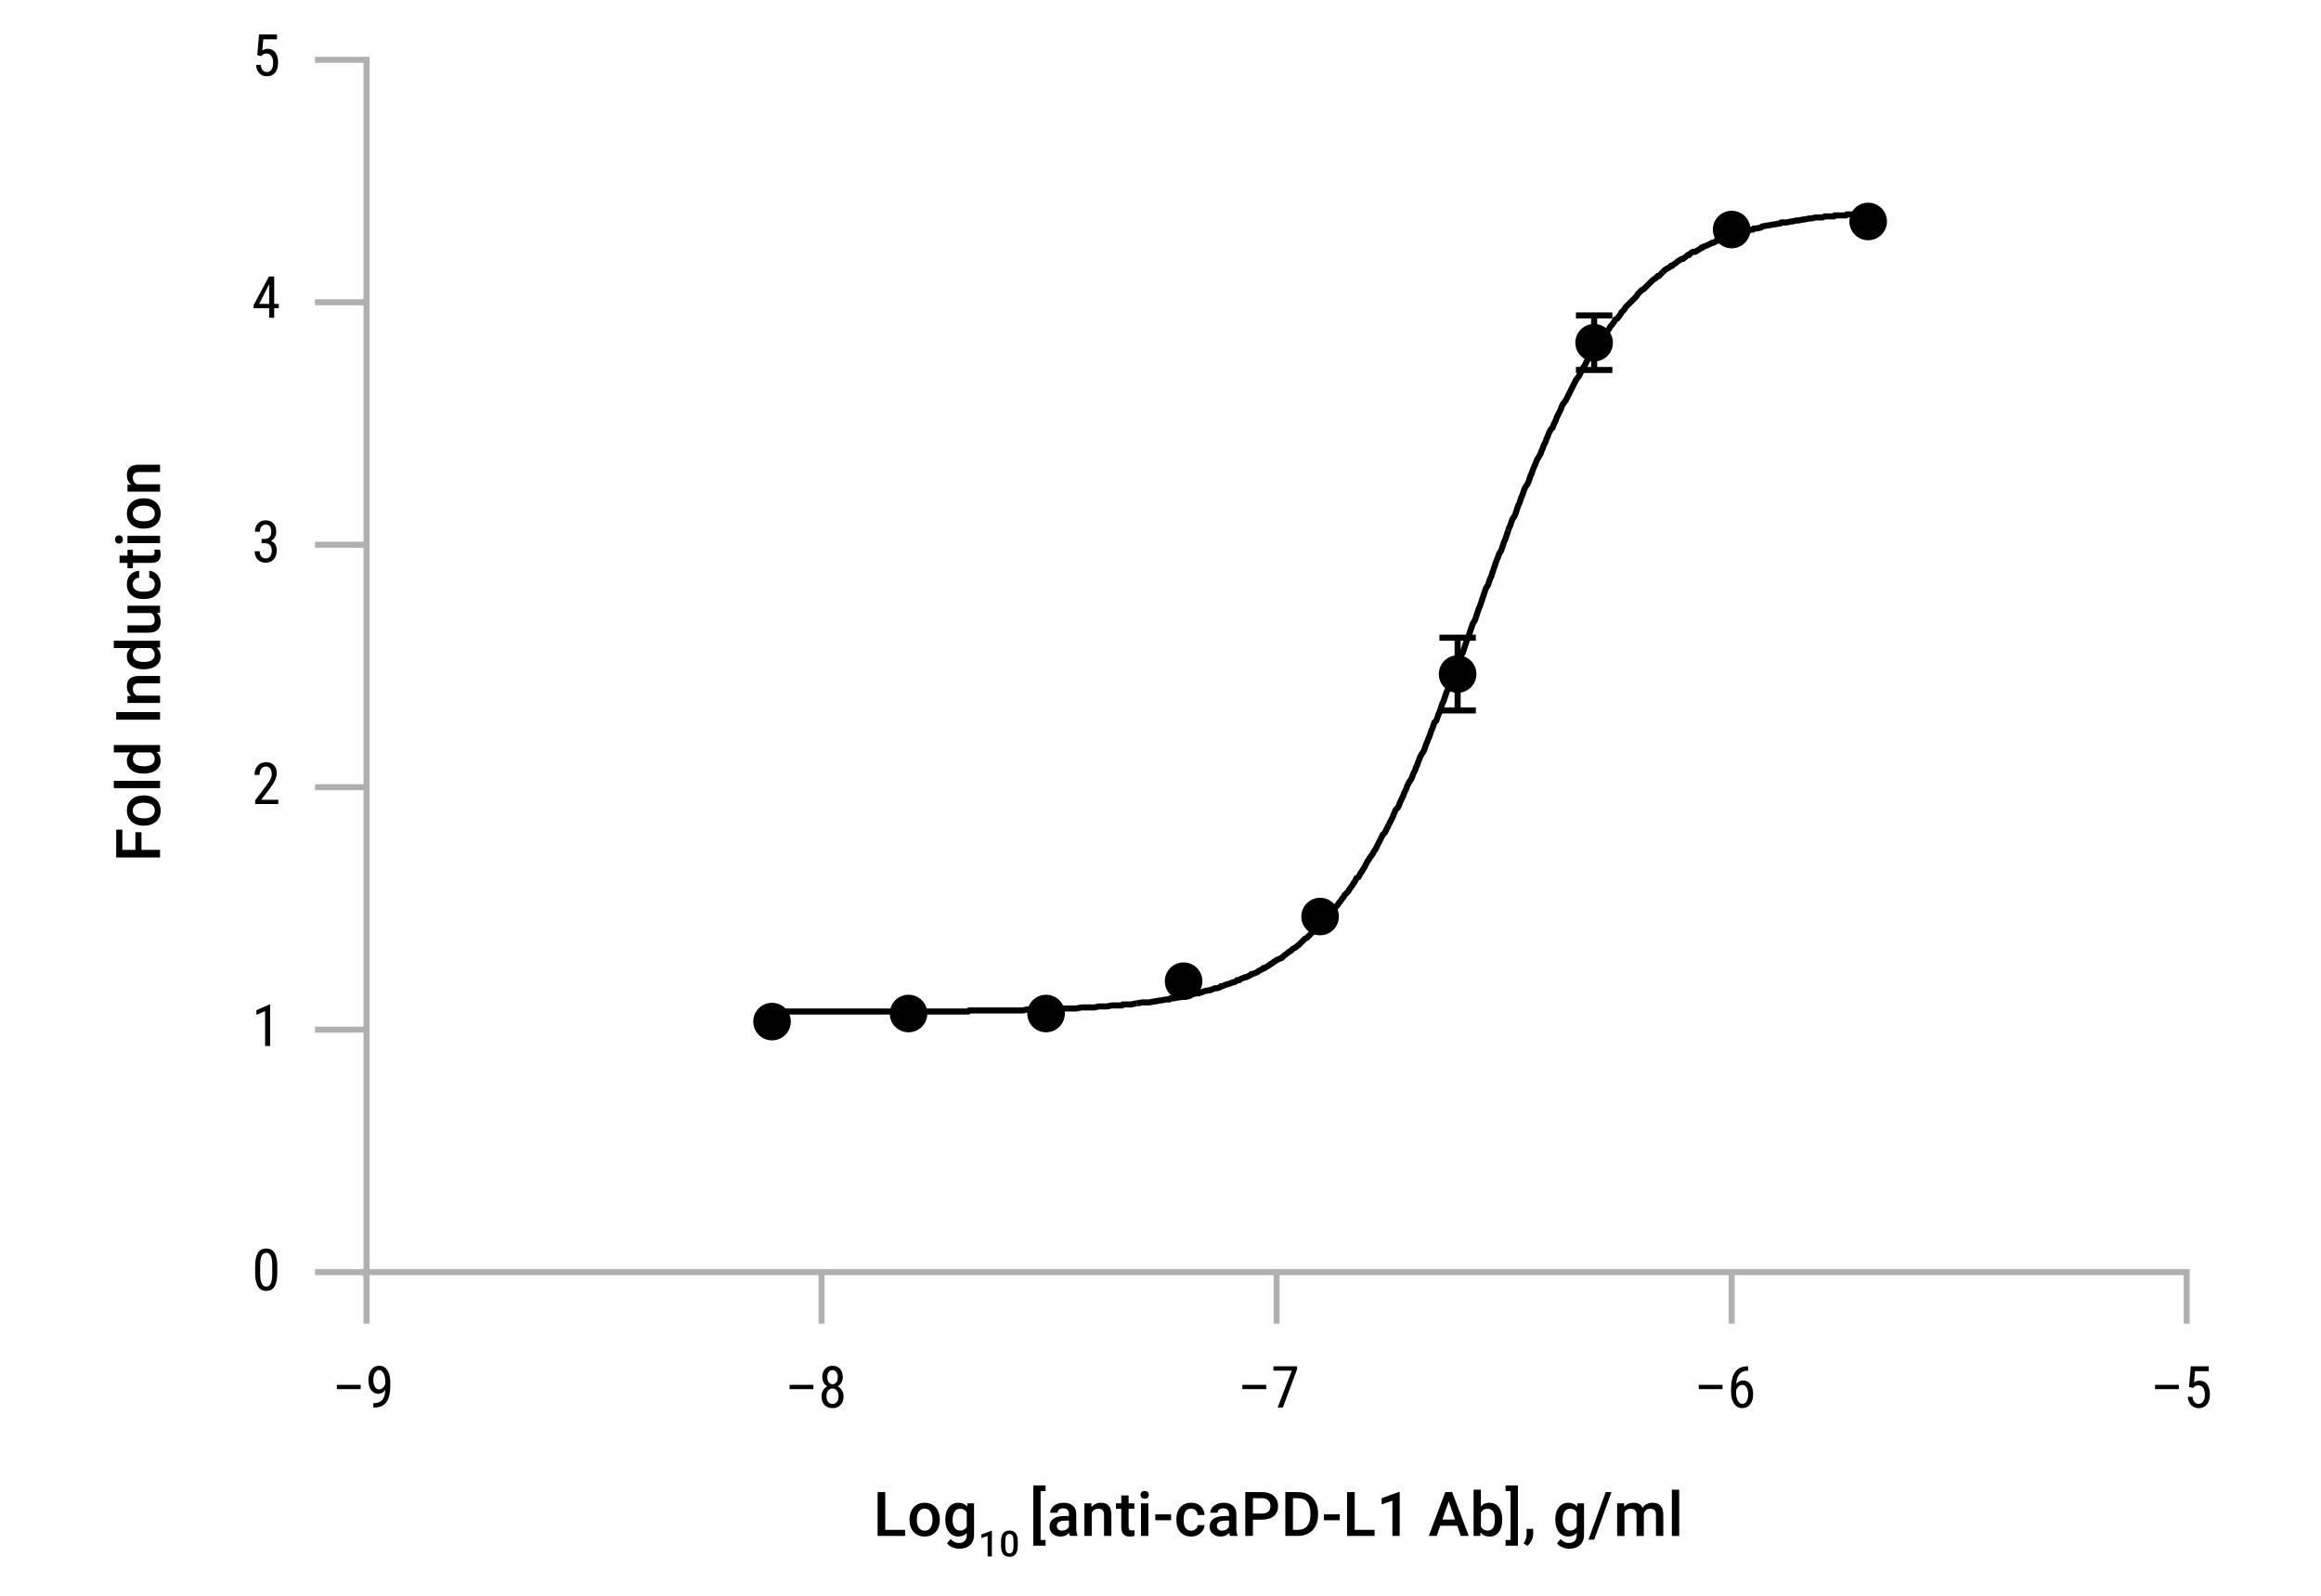 <svg viewBox="0 0 640 440" xmlns="http://www.w3.org/2000/svg"><path d="m99.455 383.026h-6.572v-1.18h6.572z"/><path d="m106.239 383.252c-.552.703-1.198 1.055-1.938 1.055-.828 0-1.487-.349-1.977-1.047s-.734-1.612-.734-2.742c0-1.188.267-2.141.801-2.859.534-.719 1.262-1.078 2.184-1.078.958 0 1.707.416 2.246 1.246.539.831.809 1.98.809 3.449v.43c0 1.261-.095 2.281-.285 3.062s-.47 1.412-.84 1.891-.841.843-1.414 1.09c-.573.248-1.289.371-2.148.371v-1.227h.242c.979-.021 1.723-.318 2.23-.893s.782-1.49.824-2.748zm-1.703-.14c.333 0 .659-.139.977-.418.317-.278.565-.645.742-1.098v-.609c0-.942-.164-1.712-.492-2.309-.328-.596-.724-.895-1.188-.895-.5 0-.897.246-1.191.738s-.441 1.132-.441 1.918.143 1.429.43 1.926c.286.498.674.746 1.164.746z"/><path d="m76.454 350.93c0 1.677-.245 2.931-.734 3.762-.49.831-1.258 1.246-2.305 1.246-1.016 0-1.773-.398-2.273-1.195s-.761-1.995-.781-3.594v-1.953c0-1.661.246-2.901.738-3.719.492-.817 1.259-1.227 2.301-1.227 1.026 0 1.785.388 2.277 1.164s.751 1.951.777 3.523v1.992zm-1.383-1.977c0-1.203-.133-2.09-.398-2.66s-.69-.855-1.273-.855c-.568 0-.984.28-1.25.84s-.404 1.405-.414 2.535v2.344c0 1.198.138 2.098.414 2.699.276.602.698.902 1.266.902.562 0 .977-.284 1.242-.852.266-.567.403-1.435.414-2.602v-2.352z"/><path d="m74.493 288.406h-1.391v-9.633l-2.391 1.07v-1.312l3.562-1.555h.219v11.43z"/><path d="m76.735 221.69h-6.359v-1.039l3.242-4.297c.489-.661.829-1.204 1.02-1.629.19-.424.285-.874.285-1.348 0-.604-.141-1.094-.422-1.469s-.651-.562-1.109-.562c-.578 0-1.025.199-1.34.598-.315.398-.473.973-.473 1.723h-1.383c0-1.047.286-1.893.859-2.539s1.352-.969 2.336-.969c.906 0 1.62.277 2.141.832s.781 1.293.781 2.215c0 1.125-.586 2.456-1.758 3.992l-2.531 3.312h4.711z"/><path d="m72.142 148.602h.883c.567 0 1.005-.174 1.312-.523s.461-.825.461-1.43c0-1.333-.516-2-1.547-2-.495 0-.883.18-1.164.539s-.422.831-.422 1.414h-1.375c0-.911.277-1.663.832-2.254s1.264-.887 2.129-.887c.896 0 1.606.28 2.133.84.526.56.789 1.353.789 2.379 0 .526-.137 1.017-.41 1.473s-.629.791-1.066 1.004c1.073.396 1.609 1.284 1.609 2.664 0 1.016-.283 1.824-.848 2.426s-1.304.902-2.215.902c-.901 0-1.629-.285-2.184-.855s-.832-1.337-.832-2.301h1.383c0 .604.146 1.085.438 1.441.292.357.69.535 1.195.535.516 0 .926-.174 1.23-.523.305-.349.457-.88.457-1.594 0-1.38-.654-2.07-1.961-2.07h-.828v-1.18z"/><path d="m75.61 83.797h1.266v1.18h-1.266v2.641h-1.383v-2.641h-4.297v-.852l4.227-7.883h1.453zm-4.148 0h2.766v-5.406z"/><path d="m70.938 15.18.492-5.672h4.945v1.336h-3.781l-.266 3.102c.469-.328.974-.492 1.516-.492.885 0 1.581.344 2.086 1.031.505.688.758 1.612.758 2.773 0 1.177-.275 2.102-.824 2.773-.55.672-1.304 1.008-2.262 1.008-.854 0-1.55-.278-2.086-.836-.537-.557-.844-1.328-.922-2.312h1.297c.078.651.264 1.142.559 1.473.294.331.678.496 1.152.496.536 0 .956-.233 1.258-.699s.453-1.095.453-1.887c0-.745-.163-1.352-.488-1.82-.326-.469-.765-.703-1.316-.703-.458 0-.826.12-1.102.359l-.367.367z"/><path d="m224.299 383.026h-6.572v-1.18h6.572z"/><path d="m232.388 379.705c0 .568-.126 1.073-.379 1.516s-.593.789-1.02 1.039c.505.261.901.634 1.188 1.121.286.487.43 1.041.43 1.66 0 .979-.277 1.762-.832 2.348s-1.291.879-2.207.879-1.652-.293-2.207-.879-.832-1.368-.832-2.348c0-.625.142-1.184.426-1.676s.67-.863 1.16-1.113c-.427-.25-.763-.595-1.008-1.035s-.367-.944-.367-1.512c0-.958.259-1.719.777-2.281s1.202-.844 2.051-.844c.844 0 1.524.279 2.043.836.518.558.777 1.32.777 2.289zm-1.164 5.305c0-.651-.154-1.173-.461-1.566-.308-.393-.711-.59-1.211-.59-.511 0-.913.198-1.207.594s-.441.917-.441 1.562c0 .656.145 1.167.434 1.531.289.365.699.547 1.23.547s.94-.182 1.227-.547c.286-.364.43-.875.43-1.531zm-.211-5.281c0-.578-.136-1.049-.406-1.414-.271-.364-.617-.547-1.039-.547-.443 0-.794.18-1.055.539s-.391.833-.391 1.422c0 .594.133 1.065.398 1.414.266.349.614.523 1.047.523.442 0 .794-.177 1.055-.531.26-.354.391-.823.391-1.406z"/><path d="m349.143 383.026h-6.572v-1.18h6.572z"/><path d="m357.653 377.549-3.914 10.562h-1.445l3.906-10.188h-5.07v-1.188h6.523v.812z"/><path d="m474.977 383.026h-6.572v-1.18h6.572z"/><path d="m482.026 376.729v1.227h-.227c-.922.021-1.644.332-2.164.934-.521.602-.82 1.507-.898 2.715.505-.635 1.15-.953 1.938-.953.838 0 1.504.345 1.996 1.035s.738 1.595.738 2.715c0 1.193-.272 2.136-.816 2.828-.545.693-1.275 1.039-2.191 1.039-.922 0-1.664-.409-2.227-1.227-.562-.817-.844-1.903-.844-3.258v-.555c0-1.562.169-2.807.508-3.734.338-.927.837-1.616 1.496-2.066.658-.45 1.478-.684 2.457-.699h.234zm-1.586 5.125c-.375 0-.722.144-1.039.43-.318.287-.547.651-.688 1.094v.57c0 .922.162 1.673.488 2.254.325.581.725.871 1.199.871.516 0 .919-.238 1.211-.715.291-.477.438-1.105.438-1.887 0-.771-.146-1.399-.438-1.887-.292-.487-.683-.73-1.172-.73z"/><path d="m600.811 383.026h-6.572v-1.18h6.572z"/><path d="m603.611 382.408.492-5.672h4.945v1.336h-3.781l-.266 3.102c.469-.328.973-.492 1.516-.492.885 0 1.58.344 2.086 1.031.504.688.758 1.612.758 2.773 0 1.177-.275 2.102-.824 2.773-.551.672-1.305 1.008-2.262 1.008-.855 0-1.551-.278-2.086-.836-.537-.557-.844-1.328-.922-2.312h1.297c.078.651.264 1.142.559 1.473.293.331.678.496 1.152.496.535 0 .955-.233 1.258-.699.301-.466.453-1.095.453-1.887 0-.745-.164-1.352-.488-1.82-.326-.469-.766-.703-1.316-.703-.459 0-.826.12-1.102.359l-.367.367z"/><g fill="none" stroke-miterlimit="10"><path d="m602.965 350.768v14.207m-125.473-14.207v14.207m-125.473-14.207v14.207m-125.473-14.207v14.207m-125.474-14.207v14.207m-1.672-14.207h504.395" stroke="#b0b0b0" stroke-width="1.66"/><path d="m101.072 16.495h-14.22m14.22 66.855h-14.22m14.22 66.854h-14.22m14.22 66.855h-14.22m14.22 66.855h-14.22m14.22 66.854h-14.22m14.22 1.671v-336.748" stroke="#b0b0b0" stroke-width="1.66"/><path d="m212.883 278.899h.279 1.394.279 1.394.279 1.394.279 1.394.279 1.115.558 1.394.279 1.115.558 1.394.279 1.394.558 1.115.279 1.394.279 1.394.279 1.394.279 1.394.279 1.394.279 1.394.279 1.394.279 1.394.278 1.395.278 1.395.278 1.395.278 1.116.557 1.395.278 1.395.557 1.115.279 1.394.279 1.394.279 1.394.279 1.394.279 1.394.279 1.394.279 1.394.279.279l.279-.278h.836.279 1.394.279 1.394.279 1.394.279 1.394.279 1.394.279 1.115.558 1.394.279 1.394.558l1.115-.279h.279 1.394.279 1.394.279 1.394.279 1.394.279l1.394-.278h.279 1.394.279 1.394.279 1.394.279l1.394-.279h.279 1.394.279 1.394.279l1.115-.278h.558 1.394.279l1.394-.279h.557 1.116.279.836l.279-.278h.279.557 1.116.279l1.394-.279h.279" stroke="#000" stroke-width="1.672"/><path d="m313.541 276.671 1.394-.279h.278 1.395.278l1.395-.278h.278l1.395-.279h.278l1.395-.278h.278.558l.279-.279h.558.278l1.394-.278h.279l1.394-.279h.279l1.394-.279.279-.278 1.394-.279h.279.279l.279-.278h.558l.557-.279 1.394-.278h.279l1.394-.557h.558l.836-.279.279-.279h.279l1.394-.557h.279l1.394-.557h.279l.558-.278.279-.279h.557l.279-.278 1.394-.558h.279l1.115-.557.279-.278h.279l1.394-.557.279-.279 1.115-.557.279-.279h.279l1.394-.835.279-.279.558-.278.278-.279.558-.279.279-.278 1.394-.557.279-.279.279-.278 1.115-.836.279-.279.558-.278.278-.279.279-.278.558-.279 1.115-.836.279-.278.279-.279 1.115-1.114.558-.278 1.394-1.393.279-.279 1.394-1.393.558-.557 1.115-1.114.279-.279 1.115-1.392.279-.279.279-.557.836-.557.279-.557.279-.279.279-.278.557-.836.279-.279.558-.835.279-.279.279-.557 1.115-1.114.279-.557.836-1.115.279-.557.279-.278.279-.557.278-.558.558-.278.558-1.114.279-.279.278-.557.558-.836.279-.557.279-.557.279-.557.278-.279.279-.557.837-1.114.279-.557.557-.836.279-.557.558-1.114.279-.557.557-1.115.279-.557.558-.557.279-.557.278-.557.558-1.114" stroke="#000" stroke-width="1.672"/><path d="m382.969 227.366.279-.557.279-.558.278-.557.279-.557.558-1.393.279-.557.557-.557.279-.557.279-.836.279-.557.279-.557.279-.557.278-.836.279-.557.279-.557.279-.836.558-1.114.557-.836.279-.557.279-.835.558-1.115.278-.835.279-.557.279-.836.558-1.393.279-.557.557-.836.279-.557.279-.835.279-.836.279-.557.278-.836.279-.557.279-.836.279-.835.279-.558.279-.835.278-.836.558-.557.279-.836.279-.835.279-.558.278-.835.279-.836.279-.836.279-.557.279-.835.278-.836.279-.836.279-.557.558-.836.279-.835.278-.836.279-.836.279-.557.279-.835.279-.836.279-.836.278-.835.279-.836.279-.557.279-.836.558-.836.278-.835.279-.836.279-.836.279-.835.558-1.393.278-.836.279-.836.279-.835.279-.836.558-.836.278-.835.279-.836.279-.836.279-.835.279-.557.278-.836.279-.836.279-.835.279-.836.279-.836.279-.836.557-.835.279-.836.279-.836.279-.557.279-.835.278-.836.279-.836.279-.835.279-.836.558-1.393.278-.836.558-.835.279-.836.279-.836.279-.835.278-.557.279-.836.279-.836.279-.835" stroke="#000" stroke-width="1.672"/><path d="m415.871 146.305.279-.836.279-.557.278-.836.279-.836.558-.835.279-.557.279-.836.278-.836.279-.835.279-.558.279-.835.279-.836.279-.557.278-.836.279-.835.279-.558.558-.835.278-.557.279-.836.279-.836.279-.557.279-.836.557-1.392.279-.557.279-.836.279-.557.836-1.393.279-.836.279-.557.279-.836.558-1.114.278-.836.279-.557.279-.835.279-.557.279-.558.557-.557.279-.835.279-.557.279-.558.279-.835.279-.557.557-1.115.279-.557.279-.835.279-.558.836-1.114.279-.557.279-.557.279-.557.278-.557.558-1.115.279-.557.279-.557.279-.557.278-.557.837-1.114.279-.557.557-1.115.279-.557.558-.835.279-.558.279-.557.557-.835.279-.557.558-.558.557-.835.279-.557.558-.836.279-.557.836-1.393.279-.279.558-.557.557-.835.279-.279.558-.836.279-.557.278-.278.837-1.115.279-.557.557-.278.837-1.114.279-.558.279-.278.557-.557.279-.557.558-.558.279-.278.557-.557.279-.279.558-.557.279-.278.557-.558.279-.557.558-.557.279-.278.278-.279.558-.279.558-.557.279-.278.557-.557.279-.279.558-.557.279-.279.836-.557.279-.278.279-.279h.278l1.116-1.114" stroke="#000" stroke-width="1.672"/><path d="m458.532 74.993.279-.279.278-.278 1.395-.836.278-.278h.279l.279-.279.837-.557.278-.279.837-.557.558-.278h.278l1.395-1.115h.278l.279-.278.279-.279.558-.278h.557l1.394-.836.279-.279h.279l.279-.278.836-.279.558-.278 1.115-.557h.279l.558-.279.279-.278h.557l.558-.279 1.115-.557h.279l1.394-.557h.279l.558-.279.836-.278h.279l1.394-.557h.279l1.394-.279.279-.279h.837l.278-.278h.279.279l1.394-.279.279-.278 1.394-.279h.279l1.394-.278h.279l1.394-.279h.279l.279-.279h1.115.279l1.394-.278h.279l1.115-.279h.558l1.394-.278h.279l1.394-.279h.558l1.115-.278h.279 1.394.279l.557-.279h.837.279 1.394l.279-.278h1.394.279 1.394l.279-.279h1.394.279 1.394.279l1.394-.279h.279" stroke="#000" stroke-width="1.672"/><path d="m439.571 86.971v7.521" stroke="#000" stroke-width="1.672"/><path d="m439.571 94.492v7.521" stroke="#000" stroke-width="1.672"/><path d="m434.552 86.971h10.038" stroke="#000" stroke-width="1.672"/><path d="m434.552 102.013h10.038" stroke="#000" stroke-width="1.672"/><path d="m401.929 175.832v10.028" stroke="#000" stroke-width="1.672"/><path d="m401.929 185.86v10.028" stroke="#000" stroke-width="1.672"/><path d="m396.911 175.832h10.037" stroke="#000" stroke-width="1.672"/><path d="m396.911 195.888h10.037" stroke="#000" stroke-width="1.672"/></g><path d="m520.153 61.065c0 2.763-2.254 5.014-5.019 5.014s-5.019-2.251-5.019-5.014 2.254-5.014 5.019-5.014 5.019 2.252 5.019 5.014z" fill-rule="evenodd"/><ellipse cx="515.134" cy="61.065" fill="none" rx="5.019" ry="5.014" stroke="#000" stroke-miterlimit="10" stroke-width=".325"/><path d="m482.511 63.293c0 2.763-2.254 5.014-5.019 5.014s-5.019-2.252-5.019-5.014 2.254-5.014 5.019-5.014 5.019 2.251 5.019 5.014z" fill-rule="evenodd"/><ellipse cx="477.492" cy="63.293" fill="none" rx="5.019" ry="5.014" stroke="#000" stroke-miterlimit="10" stroke-width=".325"/><path d="m444.59 94.492c0 2.762-2.254 5.014-5.019 5.014s-5.019-2.252-5.019-5.014 2.254-5.014 5.019-5.014 5.019 2.252 5.019 5.014z" fill-rule="evenodd"/><ellipse cx="439.571" cy="94.492" fill="none" rx="5.019" ry="5.014" stroke="#000" stroke-miterlimit="10" stroke-width=".325"/><path d="m406.948 185.86c0 2.762-2.254 5.014-5.019 5.014s-5.019-2.252-5.019-5.014 2.254-5.014 5.019-5.014 5.019 2.252 5.019 5.014z" fill-rule="evenodd"/><ellipse cx="401.929" cy="185.86" fill="none" rx="5.019" ry="5.014" stroke="#000" stroke-miterlimit="10" stroke-width=".325"/><path d="m369.027 252.715c0 2.769-2.254 5.014-5.019 5.014s-5.019-2.245-5.019-5.014 2.254-5.014 5.019-5.014 5.019 2.245 5.019 5.014z" fill-rule="evenodd"/><ellipse cx="364.009" cy="252.715" fill="none" rx="5.019" ry="5.014" stroke="#000" stroke-miterlimit="10" stroke-width=".325"/><path d="m331.386 270.543c0 2.769-2.254 5.014-5.019 5.014s-5.019-2.245-5.019-5.014 2.254-5.014 5.019-5.014 5.019 2.245 5.019 5.014z" fill-rule="evenodd"/><ellipse cx="326.367" cy="270.543" fill="none" rx="5.019" ry="5.014" stroke="#000" stroke-miterlimit="10" stroke-width=".325"/><path d="m293.465 279.457c0 2.769-2.254 5.014-5.019 5.014s-5.019-2.245-5.019-5.014 2.254-5.014 5.019-5.014 5.019 2.245 5.019 5.014z" fill-rule="evenodd"/><ellipse cx="288.446" cy="279.457" fill="none" rx="5.019" ry="5.014" stroke="#000" stroke-miterlimit="10" stroke-width=".325"/><path d="m255.544 279.457c0 2.769-2.254 5.014-5.019 5.014s-5.019-2.245-5.019-5.014 2.254-5.014 5.019-5.014 5.019 2.245 5.019 5.014z" fill-rule="evenodd"/><ellipse cx="250.525" cy="279.457" fill="none" rx="5.019" ry="5.014" stroke="#000" stroke-miterlimit="10" stroke-width=".325"/><ellipse cx="212.883" cy="281.685" rx="5.019" ry="5.014"/><ellipse cx="212.883" cy="281.685" fill="none" rx="5.019" ry="5.014" stroke="#000" stroke-miterlimit="10" stroke-width=".325"/><path d="m100.149 408.956h504.66v19.15h-504.66z" fill="none"/><path d="m244.098 421.823h5.487v1.677h-7.587v-12.086h2.1z"/><path d="m250.792 418.926c0-.88.174-1.672.523-2.378.349-.705.838-1.248 1.469-1.627s1.356-.568 2.175-.568c1.212 0 2.196.39 2.951 1.17.756.78 1.164 1.815 1.225 3.104l.008.473c0 .885-.17 1.677-.51 2.374-.341.697-.828 1.237-1.461 1.619-.634.382-1.366.573-2.196.573-1.267 0-2.281-.422-3.042-1.266s-1.141-1.969-1.141-3.375v-.1zm2.018.174c0 .924.191 1.647.573 2.171.382.522.913.784 1.594.784s1.21-.266 1.589-.797.569-1.309.569-2.333c0-.908-.195-1.627-.585-2.158s-.92-.797-1.589-.797c-.659 0-1.182.261-1.569.785-.387.522-.581 1.304-.581 2.345z"/><path d="m260.666 418.942c0-1.395.328-2.508.983-3.341.656-.833 1.526-1.249 2.611-1.249 1.024 0 1.829.357 2.416 1.071l.091-.905h1.818v8.708c0 1.179-.367 2.108-1.1 2.789s-1.723 1.021-2.968 1.021c-.659 0-1.302-.137-1.93-.411-.628-.273-1.105-.632-1.432-1.075l.955-1.212c.62.736 1.383 1.104 2.291 1.104.669 0 1.198-.181 1.585-.544.387-.362.581-.895.581-1.598v-.606c-.581.647-1.356.971-2.324.971-1.051 0-1.911-.418-2.578-1.253s-1-1.992-1-3.47zm2.009.174c0 .902.184 1.612.552 2.129.368.518.879.776 1.532.776.813 0 1.417-.349 1.81-1.046v-3.951c-.382-.681-.979-1.021-1.793-1.021-.664 0-1.18.263-1.548.789s-.552 1.3-.552 2.324z"/><path d="m273.504 429.16h-1.171v-5.661l-1.728.589v-.987l2.749-1.011h.15z"/><path d="m280.645 426.194c0 1.013-.189 1.777-.569 2.291-.379.515-.956.772-1.73.772-.761 0-1.335-.25-1.72-.752-.386-.501-.583-1.245-.593-2.229v-1.22c0-1.013.189-1.772.568-2.279.379-.506.958-.76 1.735-.76.771 0 1.346.247 1.726.741.379.494.573 1.232.583 2.216zm-1.177-1.316c0-.662-.09-1.146-.271-1.454s-.468-.462-.861-.462c-.384 0-.666.146-.847.438s-.276.748-.286 1.367v1.597c0 .658.092 1.149.276 1.471.184.323.473.484.866.484.377 0 .657-.149.837-.447s.276-.766.285-1.401v-1.592z"/><path d="m288.306 411.148h-1.37v13.472h1.37v1.569h-3.387v-16.618h3.387z"/><path d="m295.05 423.499c-.088-.171-.166-.451-.232-.838-.642.669-1.428 1.004-2.357 1.004-.902 0-1.638-.257-2.208-.772s-.855-1.151-.855-1.909c0-.958.355-1.692 1.066-2.204s1.728-.768 3.051-.768h1.237v-.589c0-.465-.13-.837-.39-1.116-.26-.28-.656-.419-1.187-.419-.459 0-.835.115-1.129.344-.293.23-.44.522-.44.876h-2.017c0-.493.163-.953.49-1.382s.771-.765 1.332-1.009c.562-.244 1.188-.365 1.88-.365 1.051 0 1.89.264 2.515.793.625.528.946 1.271.963 2.229v4.051c0 .808.113 1.453.34 1.934v.141h-2.059zm-2.216-1.452c.398 0 .773-.097 1.125-.291.351-.194.615-.454.792-.78v-1.693h-1.087c-.747 0-1.309.13-1.685.39s-.564.628-.564 1.104c0 .387.128.696.386.926.257.229.602.344 1.033.344z"/><path d="m300.923 414.518.058 1.038c.664-.802 1.536-1.204 2.615-1.204 1.871 0 2.822 1.071 2.855 3.212v5.935h-2.017v-5.819c0-.57-.123-.992-.37-1.266-.246-.273-.648-.411-1.208-.411-.813 0-1.419.368-1.818 1.104v6.392h-2.017v-8.981h1.901z"/><path d="m311.203 412.335v2.183h1.585v1.494h-1.585v5.014c0 .343.068.591.204.743.135.152.377.228.726.228.232 0 .468-.028.706-.083v1.561c-.459.127-.902.191-1.328.191-1.549 0-2.324-.855-2.324-2.565v-5.088h-1.478v-1.494h1.478v-2.183h2.017z"/><path d="m314.503 412.185c0-.31.098-.567.294-.772.197-.205.478-.307.843-.307s.647.103.847.307.299.462.299.772c0 .304-.1.558-.299.759-.199.202-.481.303-.847.303s-.646-.101-.843-.303c-.196-.202-.294-.455-.294-.759zm2.142 11.314h-2.018v-8.981h2.018z"/><path d="m322.924 419.175h-4.358v-1.627h4.358z"/><path d="m328.447 422.055c.504 0 .922-.146 1.254-.44s.509-.656.531-1.087h1.9c-.021.559-.196 1.081-.522 1.564-.327.484-.77.868-1.328 1.15-.56.282-1.162.423-1.81.423-1.257 0-2.253-.407-2.988-1.22-.736-.813-1.104-1.937-1.104-3.37v-.208c0-1.367.365-2.461 1.096-3.283.73-.821 1.727-1.232 2.988-1.232 1.068 0 1.938.312 2.611.934.672.623 1.024 1.44 1.058 2.453h-1.9c-.022-.515-.198-.938-.527-1.27s-.748-.498-1.258-.498c-.652 0-1.156.237-1.511.709-.354.474-.534 1.191-.539 2.154v.324c0 .974.176 1.7.527 2.179s.858.718 1.522.718z"/><path d="m339.192 423.499c-.088-.171-.166-.451-.232-.838-.642.669-1.428 1.004-2.357 1.004-.901 0-1.638-.257-2.208-.772-.569-.515-.854-1.151-.854-1.909 0-.958.355-1.692 1.066-2.204s1.728-.768 3.051-.768h1.236v-.589c0-.465-.13-.837-.39-1.116-.261-.28-.656-.419-1.188-.419-.459 0-.835.115-1.129.344-.293.23-.439.522-.439.876h-2.018c0-.493.163-.953.49-1.382.326-.429.771-.765 1.332-1.009s1.188-.365 1.88-.365c1.052 0 1.89.264 2.516.793.625.528.946 1.271.963 2.229v4.051c0 .808.113 1.453.34 1.934v.141h-2.059zm-2.215-1.452c.398 0 .773-.097 1.125-.291.351-.194.615-.454.792-.78v-1.693h-1.087c-.747 0-1.309.13-1.686.39-.376.26-.564.628-.564 1.104 0 .387.129.696.387.926.257.229.602.344 1.033.344z"/><path d="m345.488 419.017v4.482h-2.1v-12.086h4.623c1.351 0 2.423.352 3.217 1.055.794.704 1.191 1.635 1.191 2.792 0 1.186-.389 2.108-1.166 2.767-.778.659-1.867.989-3.267.989h-2.499zm0-1.693h2.523c.747 0 1.317-.176 1.71-.527.394-.351.59-.859.59-1.523 0-.653-.199-1.174-.598-1.565-.398-.39-.946-.59-1.644-.602h-2.582v4.217z"/><path d="m354.424 423.499v-12.086h3.569c1.068 0 2.016.238 2.843.714.828.476 1.469 1.151 1.922 2.025.454.875.681 1.876.681 3.005v.606c0 1.146-.229 2.153-.685 3.021-.457.869-1.106 1.539-1.951 2.009-.844.47-1.811.706-2.9.706zm2.1-10.392v8.716h1.369c1.102 0 1.946-.345 2.536-1.033.589-.689.89-1.678.9-2.968v-.672c0-1.312-.285-2.313-.854-3.005-.57-.692-1.397-1.038-2.482-1.038z"/><path d="m369.42 419.175h-4.358v-1.627h4.358z"/><path d="m373.549 421.823h5.487v1.677h-7.587v-12.086h2.1z"/><path d="m385.954 423.499h-2.009v-9.709l-2.963 1.01v-1.693l4.715-1.735h.257z"/><path d="m401.816 420.685h-4.682l-.979 2.814h-2.183l4.565-12.086h1.884l4.574 12.086h-2.191zm-4.091-1.693h3.503l-1.752-5.014z"/><path d="m414.222 419.1c0 1.395-.312 2.504-.934 3.329-.623.825-1.479 1.237-2.569 1.237-1.051 0-1.87-.379-2.457-1.137l-.1.971h-1.826v-12.75h2.018v4.632c.581-.686 1.364-1.029 2.349-1.029 1.096 0 1.956.407 2.582 1.22.625.813.938 1.951.938 3.412v.116zm-2.017-.174c0-.974-.172-1.705-.515-2.191-.344-.487-.842-.73-1.494-.73-.875 0-1.489.382-1.843 1.146v3.702c.359.78.979 1.17 1.859 1.17.631 0 1.117-.235 1.461-.706.343-.47.52-1.182.531-2.133v-.257z"/><path d="m415.147 409.571h3.403v16.618h-3.403v-1.569h1.387v-13.472h-1.387z"/><path d="m421.194 426.222-1.087-.647c.32-.503.541-.942.66-1.315.118-.374.181-.754.187-1.142v-1.569h1.817l-.008 1.453c-.006.586-.153 1.175-.444 1.764-.29.59-.665 1.075-1.125 1.457z"/><path d="m428.864 418.942c0-1.395.328-2.508.983-3.341.656-.833 1.526-1.249 2.61-1.249 1.024 0 1.829.357 2.416 1.071l.091-.905h1.818v8.708c0 1.179-.367 2.108-1.1 2.789s-1.723 1.021-2.968 1.021c-.659 0-1.302-.137-1.93-.411-.629-.273-1.105-.632-1.433-1.075l.955-1.212c.619.736 1.383 1.104 2.291 1.104.669 0 1.198-.181 1.585-.544.388-.362.581-.895.581-1.598v-.606c-.581.647-1.355.971-2.324.971-1.051 0-1.91-.418-2.577-1.253s-1-1.992-1-3.47zm2.009.174c0 .902.184 1.612.552 2.129.368.518.879.776 1.531.776.813 0 1.417-.349 1.81-1.046v-3.951c-.382-.681-.979-1.021-1.793-1.021-.664 0-1.18.263-1.548.789s-.552 1.3-.552 2.324z"/><path d="m439.593 424.537h-1.586l4.757-13.124h1.585z"/><path d="m447.814 414.518.058.938c.631-.736 1.494-1.104 2.59-1.104 1.201 0 2.022.459 2.466 1.378.652-.918 1.571-1.378 2.756-1.378.99 0 1.728.274 2.212.822s.731 1.356.743 2.424v5.902h-2.018v-5.844c0-.57-.124-.988-.373-1.253s-.661-.398-1.237-.398c-.459 0-.834.123-1.125.37-.29.246-.493.568-.609.967l.008 6.159h-2.017v-5.91c-.028-1.057-.567-1.585-1.619-1.585-.808 0-1.381.329-1.718.988v6.508h-2.018v-8.981h1.901z"/><path d="m463.025 423.499h-2.017v-12.75h2.017z"/><path d="m29.588 13.284h19.15v338.201h-19.15z" fill="none"/><path d="m39.01 229.464v4.864h5.122v2.1h-12.086v-7.678h1.693v5.578h3.594v-4.864z"/><path d="m39.558 227.667c-.88 0-1.672-.174-2.378-.523-.705-.349-1.248-.838-1.627-1.469s-.568-1.356-.568-2.175c0-1.212.39-2.196 1.17-2.951.78-.756 1.815-1.164 3.104-1.225l.473-.008c.885 0 1.677.17 2.374.51.697.341 1.237.828 1.619 1.461.382.634.573 1.366.573 2.196 0 1.267-.422 2.281-1.266 3.042s-1.969 1.141-3.375 1.141h-.1zm.174-2.017c.924 0 1.647-.191 2.171-.573.522-.382.784-.913.784-1.594s-.266-1.21-.797-1.589-1.309-.569-2.333-.569c-.908 0-1.627.195-2.158.585s-.797.92-.797 1.589c0 .659.261 1.182.785 1.569.522.387 1.304.581 2.345.581z"/><path d="m44.131 215.295v2.017h-12.75v-2.017z"/><path d="m39.574 213.307c-1.383 0-2.495-.321-3.333-.963-.839-.642-1.258-1.502-1.258-2.582 0-.952.332-1.721.996-2.308h-4.599v-2.017h12.75v1.826l-.93.1c.73.603 1.096 1.408 1.096 2.416 0 1.051-.423 1.902-1.27 2.553-.847.65-1.998.975-3.453.975zm.175-2.017c.913 0 1.625-.176 2.138-.527.512-.351.768-.851.768-1.498 0-.825-.368-1.428-1.104-1.81h-3.835c-.719.371-1.079.968-1.079 1.793 0 .653.259 1.157.776 1.511.518.354 1.296.531 2.337.531z"/><path d="m44.131 196.348v2.092h-12.086v-2.092z"/><path d="m35.15 191.92 1.038-.058c-.802-.664-1.204-1.536-1.204-2.615 0-1.871 1.071-2.822 3.212-2.855h5.935v2.017h-5.819c-.57 0-.992.123-1.266.37-.273.246-.411.648-.411 1.208 0 .813.368 1.419 1.104 1.818h6.392v2.017h-8.981v-1.901z"/><path d="m39.574 184.545c-1.383 0-2.495-.321-3.333-.963-.839-.642-1.258-1.502-1.258-2.582 0-.952.332-1.721.996-2.308h-4.599v-2.017h12.75v1.826l-.93.1c.73.603 1.096 1.408 1.096 2.416 0 1.051-.423 1.902-1.27 2.553-.847.65-1.998.975-3.453.975zm.175-2.017c.913 0 1.625-.176 2.138-.527.512-.351.768-.851.768-1.498 0-.825-.368-1.428-1.104-1.81h-3.835c-.719.371-1.079.968-1.079 1.793 0 .653.259 1.157.776 1.511.518.354 1.296.531 2.337.531z"/><path d="m43.251 168.961c.697.592 1.046 1.433 1.046 2.523 0 .974-.285 1.711-.855 2.212s-1.395.751-2.474.751h-5.819v-2.017h5.794c1.14 0 1.71-.473 1.71-1.419 0-.979-.352-1.641-1.054-1.984h-6.45v-2.017h8.981v1.901l-.88.05z"/><path d="m42.687 161.096c0-.503-.146-.921-.44-1.253s-.656-.509-1.087-.531v-1.901c.559.022 1.081.196 1.564.523.484.327.868.769 1.15 1.328s.423 1.162.423 1.81c0 1.256-.407 2.252-1.22 2.988s-1.937 1.104-3.37 1.104h-.208c-1.367 0-2.461-.365-3.283-1.096-.821-.73-1.232-1.727-1.232-2.988 0-1.068.312-1.938.934-2.611.623-.672 1.44-1.025 2.453-1.058v1.901c-.515.022-.938.198-1.27.527s-.498.748-.498 1.257c0 .653.237 1.157.709 1.511.474.354 1.191.534 2.154.54h.324c.974 0 1.7-.176 2.179-.527s.718-.859.718-1.523z"/><path d="m32.967 153.189h2.183v-1.585h1.494v1.585h5.014c.343 0 .591-.068.743-.204.152-.135.228-.377.228-.726 0-.232-.028-.468-.083-.706h1.561c.127.459.191.902.191 1.328 0 1.549-.855 2.324-2.565 2.324h-5.088v1.478h-1.494v-1.478h-2.183v-2.017z"/><path d="m32.817 149.89c-.31 0-.567-.098-.772-.294-.205-.197-.307-.478-.307-.843s.103-.647.307-.847.462-.299.772-.299c.304 0 .558.1.759.299.202.199.303.481.303.847s-.101.646-.303.843c-.202.196-.455.294-.759.294zm11.314-2.142v2.017h-8.981v-2.017z"/><path d="m39.558 145.761c-.88 0-1.672-.174-2.378-.523-.705-.349-1.248-.838-1.627-1.469s-.568-1.356-.568-2.175c0-1.212.39-2.196 1.17-2.951.78-.756 1.815-1.164 3.104-1.225l.473-.008c.885 0 1.677.17 2.374.51.697.341 1.237.828 1.619 1.461.382.634.573 1.366.573 2.196 0 1.267-.422 2.281-1.266 3.042s-1.969 1.141-3.375 1.141h-.1zm.174-2.018c.924 0 1.647-.191 2.171-.573.522-.382.784-.913.784-1.594s-.266-1.21-.797-1.589-1.309-.569-2.333-.569c-.908 0-1.627.195-2.158.585s-.797.92-.797 1.589c0 .659.261 1.182.785 1.569.522.387 1.304.581 2.345.581z"/><path d="m35.15 133.662 1.038-.058c-.802-.664-1.204-1.536-1.204-2.615 0-1.871 1.071-2.822 3.212-2.855h5.935v2.017h-5.819c-.57 0-.992.123-1.266.37-.273.246-.411.648-.411 1.208 0 .813.368 1.419 1.104 1.818h6.392v2.017h-8.981v-1.901z"/></svg>
